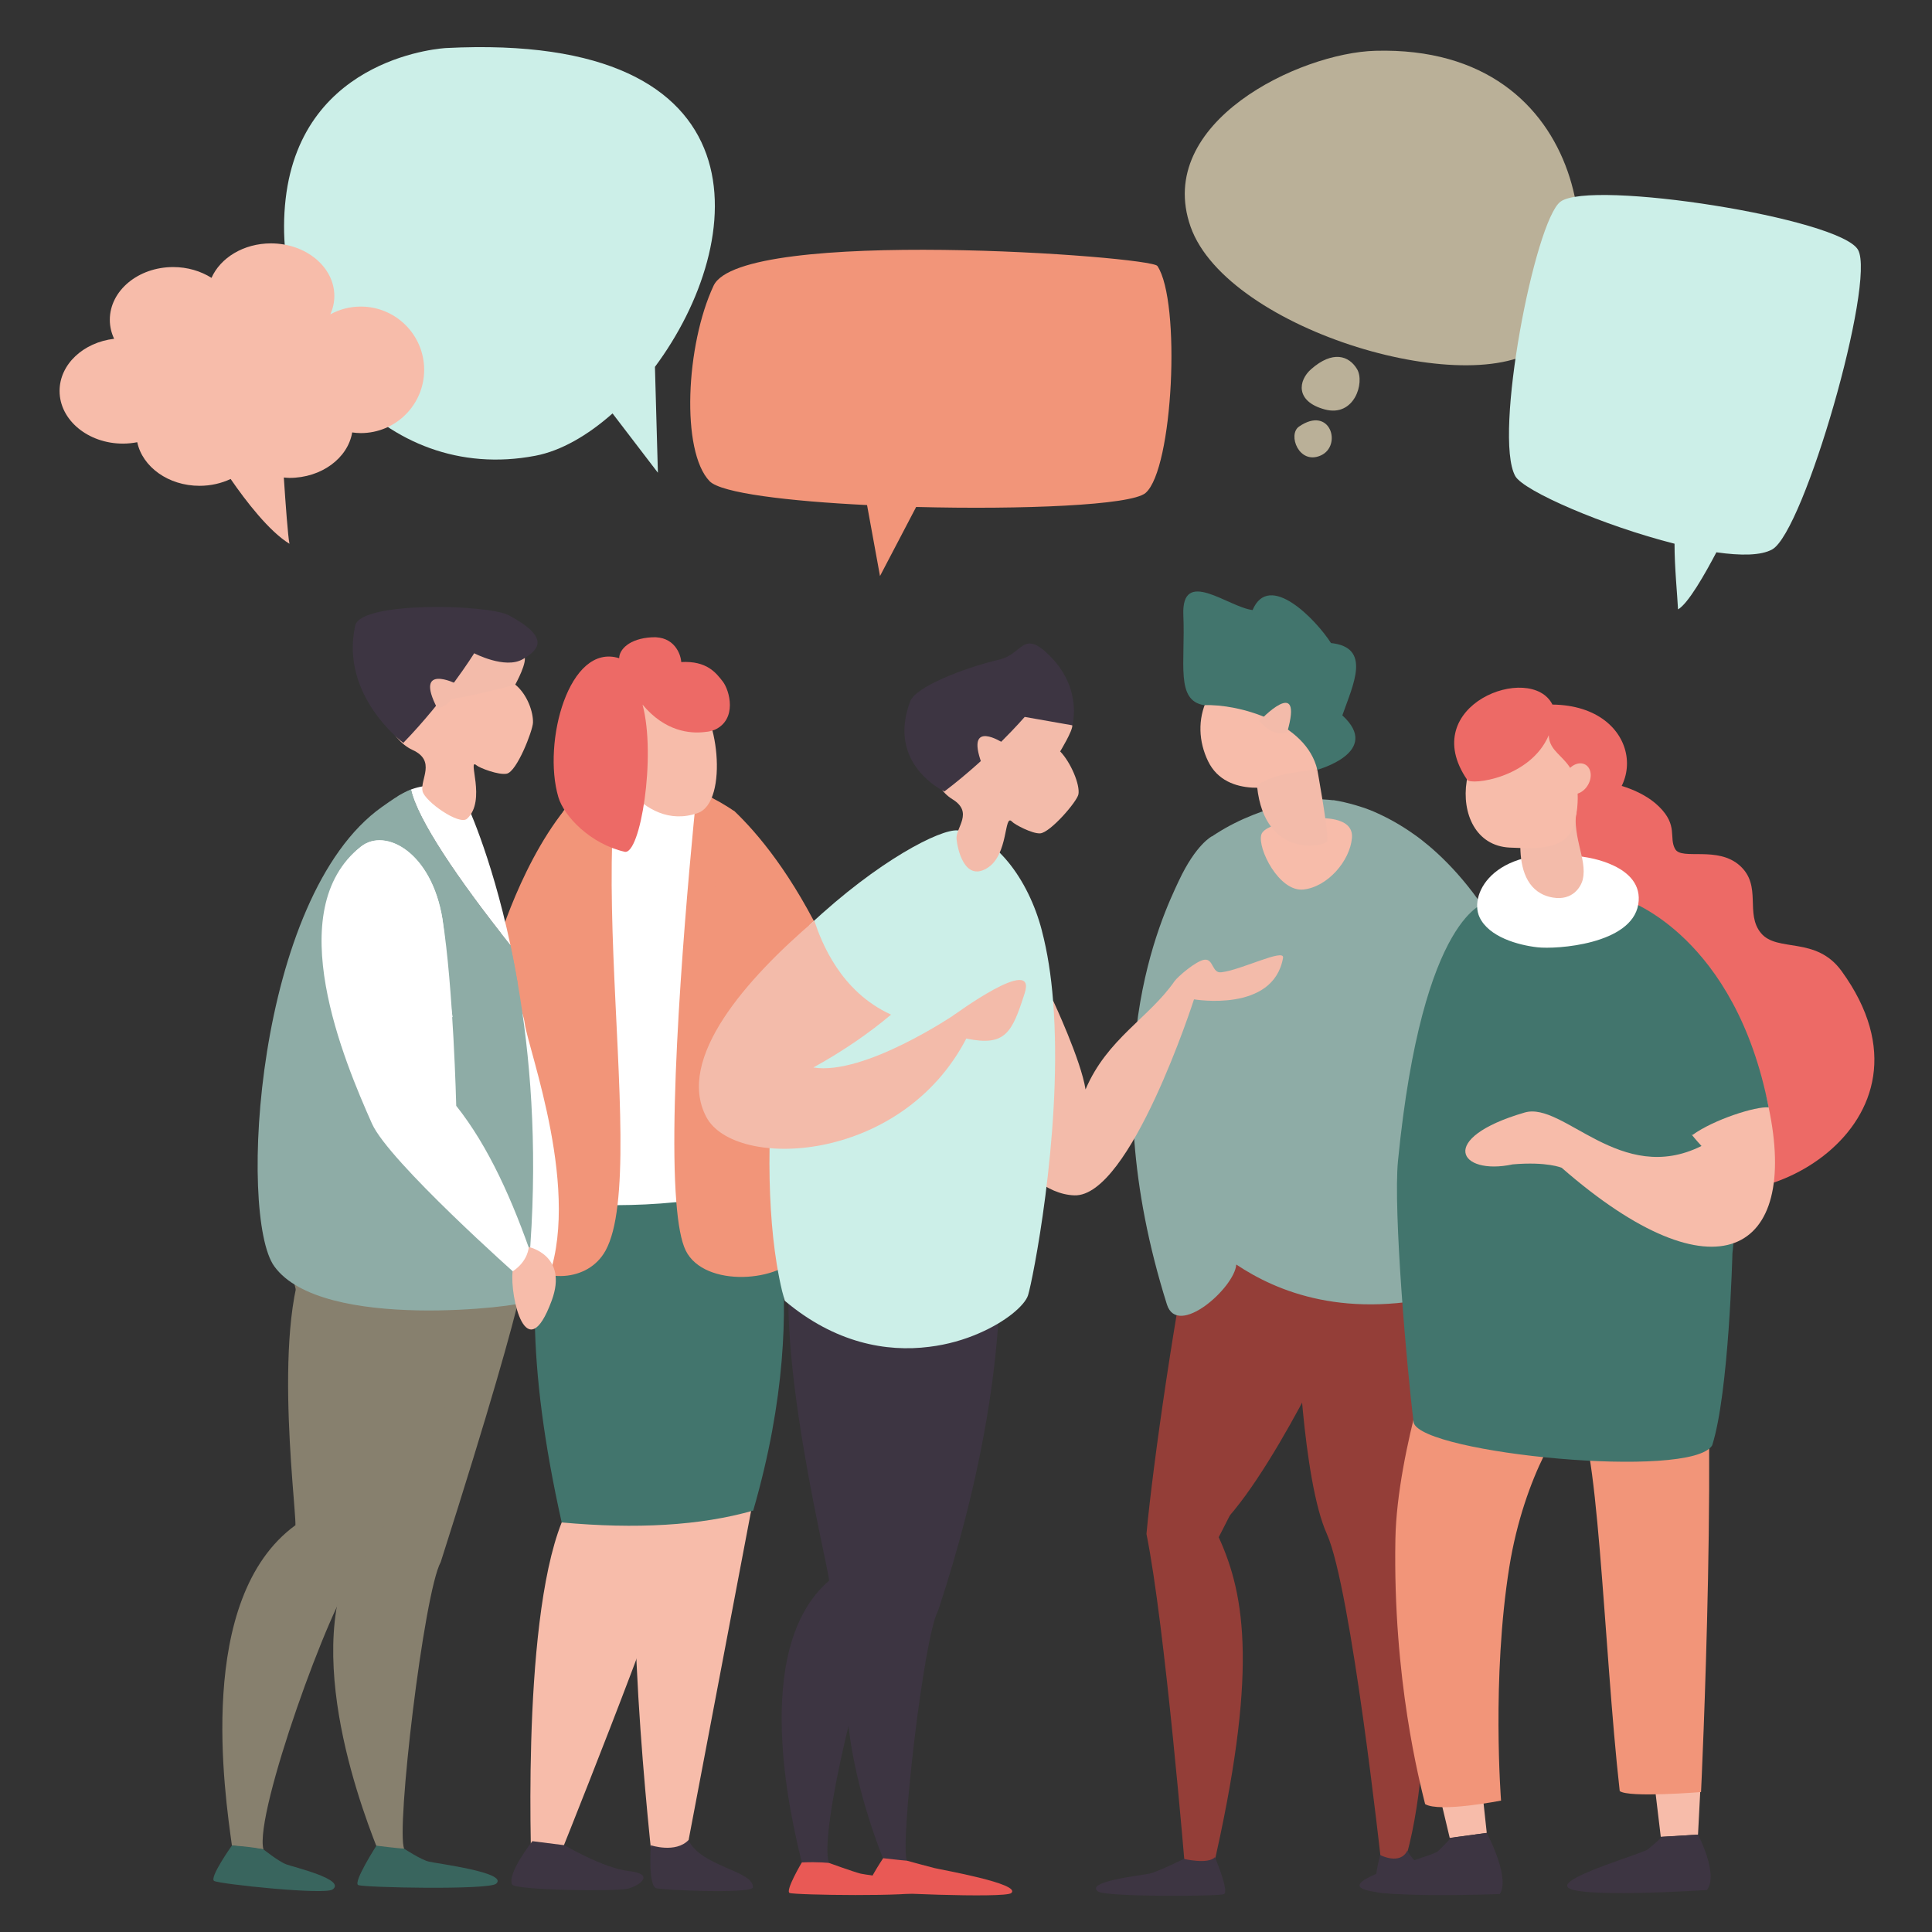 <svg xmlns="http://www.w3.org/2000/svg" xmlns:xlink="http://www.w3.org/1999/xlink" width="150" zoomAndPan="magnify" viewBox="0 0 112.5 112.5" height="150" preserveAspectRatio="xMidYMid meet" version="1.0"><rect x="0" y="0" width="112.5" height="112.5" fill="#333333" stroke="none"/><defs><clipPath id="8d30dcc1d4"><path d="M 37 107 L 44 107 L 44 110.586 L 37 110.586 Z M 37 107 " clip-rule="nonzero"/></clipPath><clipPath id="b84b294619"><path d="M 29 107 L 38 107 L 38 110.586 L 29 110.586 Z M 29 107 " clip-rule="nonzero"/></clipPath><clipPath id="2c07e5e339"><path d="M 80 107 L 85 107 L 85 110.586 L 80 110.586 Z M 80 107 " clip-rule="nonzero"/></clipPath><clipPath id="149b34b549"><path d="M 63.758 108.133 L 71.527 108.133 L 71.527 110.391 L 63.758 110.391 Z M 63.758 108.133 " clip-rule="nonzero"/></clipPath><clipPath id="96b3b187d2"><path d="M 79 106.582 L 87.684 106.582 L 87.684 110.391 L 79 110.391 Z M 79 106.582 " clip-rule="nonzero"/></clipPath><clipPath id="858094ec5d"><path d="M 91 106 L 100 106 L 100 110.586 L 91 110.586 Z M 91 106 " clip-rule="nonzero"/></clipPath><clipPath id="ef2f536690"><path d="M 50.395 108.133 L 59 108.133 L 59 110.391 L 50.395 110.391 Z M 50.395 108.133 " clip-rule="nonzero"/></clipPath><clipPath id="3715b331fc"><path d="M 45.734 108.133 L 53.812 108.133 L 53.812 110.391 L 45.734 110.391 Z M 45.734 108.133 " clip-rule="nonzero"/></clipPath><clipPath id="33e7c2b7e1"><path d="M 91.102 44.59 L 109.145 44.59 L 109.145 69.387 L 91.102 69.387 Z M 91.102 44.59 " clip-rule="nonzero"/></clipPath><clipPath id="6cc1cf3466"><path d="M 12 107 L 20 107 L 20 110.586 L 12 110.586 Z M 12 107 " clip-rule="nonzero"/></clipPath><clipPath id="6d79762038"><path d="M 3.469 14 L 25 14 L 25 32 L 3.469 32 Z M 3.469 14 " clip-rule="nonzero"/></clipPath></defs><path fill="#ccefe8" d="M 16.633 11.582 C 17.598 3.188 25.98 2.797 25.98 2.797 C 44.742 1.84 43.574 14.055 38.137 21.363 L 38.309 27.527 L 35.668 24.074 C 34.219 25.359 32.656 26.258 31.172 26.539 C 22.328 28.23 15.672 19.977 16.633 11.582 " fill-opacity="1" fill-rule="nonzero"/><path fill="#f29579" d="M 41.551 16.637 C 43.164 13.184 67.012 14.914 67.395 15.488 C 68.777 17.559 68.316 27.328 66.703 28.707 C 65.863 29.426 59.504 29.68 53.348 29.52 L 51.242 33.543 L 50.488 29.41 C 45.914 29.184 41.992 28.715 41.32 28.02 C 39.641 26.273 39.934 20.09 41.551 16.637 " fill-opacity="1" fill-rule="nonzero"/><path fill="#f7bcaa" d="M 43.898 87.129 L 39.629 109.613 L 38.129 109.734 C 38.129 109.734 36.168 93.262 37.32 86.77 C 39.512 85.805 43.898 87.129 43.898 87.129 " fill-opacity="1" fill-rule="nonzero"/><path fill="#f7bcaa" d="M 39.168 82.68 C 39.168 82.68 39.168 88.57 39.281 90.133 C 38.707 92.898 32.188 109.07 32.188 109.07 L 30.977 109.613 C 30.977 109.613 30.281 94.746 32.707 88.652 C 35.473 85.203 39.168 82.68 39.168 82.68 " fill-opacity="1" fill-rule="nonzero"/><g clip-path="url(#8d30dcc1d4)"><path fill="#3d3542" d="M 40.09 107.148 C 40.82 108.711 43.918 108.926 43.84 109.914 C 43.707 110.285 38.406 110.062 38.18 109.938 C 37.738 109.691 37.898 107.449 37.898 107.449 C 37.898 107.449 39.34 107.93 40.09 107.148 " fill-opacity="1" fill-rule="nonzero"/></g><g clip-path="url(#b84b294619)"><path fill="#3d3542" d="M 32.879 107.449 C 32.879 107.449 35.094 108.773 36.629 108.953 C 38.164 109.129 37.254 109.797 36.57 109.973 C 35.887 110.152 29.98 110.07 29.82 109.734 C 29.516 109.09 31 107.211 31 107.211 L 32.879 107.449 " fill-opacity="1" fill-rule="nonzero"/></g><path fill="#42756d" d="M 32.707 88.652 C 30.629 79.352 30.812 73.332 32.105 68.48 C 33.254 68.613 34.328 68.918 35.309 69.305 C 35.238 68.684 35.199 68.328 35.199 68.328 L 44.277 67.277 C 44.277 67.277 47.629 74.973 43.859 87.961 C 40.773 88.844 37.027 89.047 32.707 88.652 " fill-opacity="1" fill-rule="nonzero"/><path fill="#943e38" d="M 69.715 70.102 C 75.188 71.039 78.125 71.195 83.773 71.129 C 83.516 76.477 83.668 83.137 82.18 87.586 C 83.055 90.438 83.711 102.277 81.742 108.59 C 81.523 108.793 80.43 108.488 80.43 108.488 C 80.43 108.488 78.68 92.473 77.262 89.32 C 75.836 86.16 75.547 77.465 75.547 77.465 C 75.547 77.465 75.461 80.875 70.965 89.512 C 72.531 92.926 73.258 97.465 70.586 108.996 C 70.258 109.102 69.02 108.961 69.02 108.961 C 69.02 108.961 67.84 94.652 66.758 89.32 C 67.129 85.32 68.426 76.18 69.715 70.102 " fill-opacity="1" fill-rule="nonzero"/><g clip-path="url(#2c07e5e339)"><path fill="#3d3542" d="M 81.953 107.75 C 82.594 109.066 84.363 109.258 84.297 110.086 C 84.18 110.398 80.43 110.297 80.234 110.191 C 79.844 109.984 80.363 108.016 80.363 108.016 C 80.363 108.016 81.535 108.633 81.953 107.75 " fill-opacity="1" fill-rule="nonzero"/></g><g clip-path="url(#149b34b549)"><path fill="#3d3542" d="M 70.746 108.141 C 70.746 108.141 71.602 110.164 71.266 110.297 C 70.93 110.426 64.395 110.469 63.938 110.141 C 63.141 109.566 66.441 109.203 66.93 109.102 C 67.418 108.996 68.934 108.242 68.934 108.242 C 68.934 108.242 70.352 108.582 70.746 108.141 " fill-opacity="1" fill-rule="nonzero"/></g><path fill="#943e38" d="M 77.891 77.582 C 77.891 77.582 73.043 88.023 70.02 89.66 C 73.133 78.719 74.781 73.449 77.891 77.582 " fill-opacity="1" fill-rule="nonzero"/><path fill="#ffffff" d="M 32.586 70.047 C 32.586 70.047 33.969 70.184 35.957 70.176 C 36.973 70.172 38.152 70.125 39.383 70 C 40.367 69.91 41.387 69.762 42.391 69.547 C 42.492 65.289 42.387 61.434 42.191 58.125 C 42.047 55.742 41.863 53.641 41.668 51.875 L 41.668 51.855 C 41.352 49.023 41.027 47.059 40.879 46.176 C 40.781 46.137 40.684 46.09 40.578 46.047 C 39.848 45.734 38.973 45.449 38.051 45.332 C 37.391 45.242 36.711 45.234 36.027 45.355 C 35.93 45.375 35.828 45.395 35.727 45.414 C 35.637 45.441 35.551 45.465 35.457 45.492 L 34.715 51.832 L 34.25 55.789 L 32.586 70.047 " fill-opacity="1" fill-rule="nonzero"/><path fill="#f29579" d="M 30.227 73.305 C 31.551 74.73 34.238 74.684 35.262 72.82 C 35.605 72.195 35.828 71.293 35.957 70.176 C 36.516 65.52 35.539 57.184 35.621 50.223 C 35.637 48.828 35.695 47.48 35.816 46.23 C 35.82 46.137 35.832 46.047 35.844 45.953 C 35.828 45.723 35.785 45.547 35.727 45.414 C 35.637 45.441 35.551 45.465 35.457 45.492 C 34.555 45.754 33.676 46.266 32.879 47.145 C 32.871 47.141 32.871 47.141 32.871 47.133 C 32.855 47.16 32.844 47.184 32.828 47.211 C 31.984 48.586 31.078 50.891 30.742 54.621 C 30.594 56.258 30.559 58.172 30.691 60.402 C 30.707 60.645 30.723 60.895 30.742 61.148 C 31.172 67.062 28.523 71.465 30.227 73.305 " fill-opacity="1" fill-rule="nonzero"/><path fill="#f29579" d="M 39.383 70 C 39.484 71.285 39.66 72.266 39.93 72.82 C 41.02 75.02 45.512 74.66 46.582 72.984 C 47.656 71.32 47.926 68.941 47.711 66.266 C 47.152 59.258 43.25 50.207 41.527 46.496 C 41.398 46.43 41.262 46.359 41.113 46.289 C 41.039 46.254 40.957 46.215 40.879 46.176 C 40.781 46.137 40.684 46.09 40.578 46.047 C 40.156 50.211 38.875 63.691 39.383 70 " fill-opacity="1" fill-rule="nonzero"/><path fill="#f29579" d="M 41.359 57.055 C 41.633 57.398 41.914 57.758 42.191 58.125 C 44.125 60.664 46.07 63.621 47.711 66.266 C 50.234 70.32 52.055 73.652 52.055 73.652 C 52.055 73.652 52.055 73.652 52.914 73.082 C 50.891 56.875 45.492 49.82 42.73 47.199 C 42.73 47.203 42.73 47.211 42.727 47.215 C 42.727 47.215 42.27 46.883 41.527 46.496 C 41.398 46.43 41.262 46.359 41.113 46.289 C 41.25 47.203 41.555 49.5 41.668 51.855 L 41.668 51.875 C 41.758 53.809 41.723 55.777 41.359 57.055 " fill-opacity="1" fill-rule="nonzero"/><path fill="#f29579" d="M 28.621 56.145 C 28.621 56.145 29.555 61.668 30.742 61.148 C 31.504 60.809 32.367 54.145 33.152 54.609 C 33.547 54.836 33.918 55.215 34.25 55.789 C 34.469 56.16 34.664 56.609 34.836 57.152 C 34.766 54.965 34.852 52.996 35.016 51.301 C 35.215 49.156 35.539 47.43 35.816 46.23 C 35.891 45.898 35.969 45.605 36.027 45.355 C 35.93 45.375 35.828 45.395 35.727 45.414 C 35.637 45.441 35.551 45.465 35.457 45.492 C 34.555 45.754 33.676 46.273 32.879 47.148 C 32.871 47.145 32.871 47.141 32.871 47.133 C 32.852 47.098 32.887 47.184 32.879 47.148 C 30.086 50.664 28.707 55.805 28.625 56.129 C 28.621 56.141 28.621 56.145 28.621 56.145 " fill-opacity="1" fill-rule="nonzero"/><path fill="#f7bcaa" d="M 40.297 40.574 C 41.789 41.133 42.477 46.691 40.629 47.344 C 37.293 48.512 35.27 44.02 35.27 44.02 C 35.27 44.02 34.012 38.223 40.297 40.574 " fill-opacity="1" fill-rule="nonzero"/><path fill="#ed6a66" d="M 36.055 38.328 C 36.055 37.832 36.633 37.18 37.961 37.109 C 39.273 37.035 39.645 38.105 39.668 38.551 C 41.172 38.469 41.703 39.191 42.09 39.688 C 42.48 40.191 42.953 41.883 41.617 42.496 C 41.617 42.496 41.594 42.5 41.543 42.52 C 41.391 42.574 41.246 42.609 41.098 42.617 C 41.07 42.617 41.039 42.621 41.004 42.629 C 40.199 42.719 38.73 42.613 37.414 41.027 C 38.223 44.043 37.281 49.805 36.375 49.598 C 34.395 49.148 32.844 47.543 32.512 46.414 C 31.574 43.227 33.129 37.41 36.055 38.328 " fill-opacity="1" fill-rule="nonzero"/><path fill="#f7bcaa" d="M 84.418 107.023 L 83.754 104.234 L 86.254 103.777 L 86.574 106.73 L 84.418 107.023 " fill-opacity="1" fill-rule="nonzero"/><path fill="#f7bcaa" d="M 96.707 106.961 L 96.246 103.109 L 99.086 102.75 L 98.875 106.828 L 96.707 106.961 " fill-opacity="1" fill-rule="nonzero"/><g clip-path="url(#96b3b187d2)"><path fill="#3d3542" d="M 87.332 110.289 C 87.332 110.289 79.164 110.617 79.164 109.789 C 79.164 109.156 83.445 108.074 83.73 107.797 C 84.711 106.848 84.418 107.023 84.418 107.023 L 86.574 106.73 C 86.574 106.73 87.965 109.332 87.332 110.289 " fill-opacity="1" fill-rule="nonzero"/></g><g clip-path="url(#858094ec5d)"><path fill="#3d3542" d="M 99.395 110.055 C 99.395 110.055 91.395 110.582 91.258 109.832 C 91.141 109.211 95.664 107.934 95.969 107.676 C 97.008 106.809 96.707 106.961 96.707 106.961 L 98.875 106.828 C 98.875 106.828 100.094 109.145 99.395 110.055 " fill-opacity="1" fill-rule="nonzero"/></g><path fill="#f29579" d="M 83.871 77.312 C 83.871 77.312 81.352 84.398 81.254 89.613 C 81.102 97.793 82.676 103.797 82.984 105.051 C 83.805 105.559 87.406 104.848 87.406 104.848 C 87.406 104.848 86.848 97.738 87.887 91.246 C 88.75 85.859 91.184 82.227 91.672 82.324 C 93.047 82.59 93.371 95.922 94.316 104.293 C 94.828 104.695 99.051 104.352 99.051 104.352 C 99.051 104.352 100.145 81.566 99.016 73.496 C 97.578 70.008 94.609 69.801 94.609 69.801 L 85.93 70.82 L 83.871 77.312 " fill-opacity="1" fill-rule="nonzero"/><path fill="#8eaca6" d="M 67.949 75.957 C 63.523 61.891 67.676 53.359 68.633 51.309 L 68.641 51.293 C 69.645 49.148 70.574 48.695 70.574 48.695 L 70.574 48.703 C 70.66 48.641 70.746 48.59 70.836 48.531 C 71.508 48.102 72.23 47.742 72.992 47.441 C 73.551 47.223 74.145 47.035 74.754 46.898 C 76.094 46.59 76.535 46.531 76.535 46.531 C 76.535 46.531 76.836 46.531 77.352 46.57 C 77.438 46.578 77.531 46.586 77.629 46.598 C 77.637 46.59 77.645 46.598 77.656 46.594 C 78.434 46.711 79.445 47.016 80 47.262 C 80.711 47.57 81.531 48.004 82.367 48.605 C 82.629 48.785 82.887 48.988 83.145 49.207 L 83.145 49.203 C 83.152 49.211 83.16 49.215 83.168 49.223 C 86.102 51.684 89.914 56.863 90.297 65.602 C 90.359 67.051 85.027 73.062 84.586 75.301 C 78.41 76.918 74.344 75.207 71.988 73.633 C 71.895 74.984 68.57 77.934 67.949 75.957 " fill-opacity="1" fill-rule="nonzero"/><path fill="#f7bcaa" d="M 76.727 47.652 C 76.727 47.652 78.844 47.473 78.723 48.801 C 78.605 50.129 77.309 51.645 75.895 51.797 C 74.484 51.945 73.215 49.41 73.445 48.605 C 73.676 47.801 76.727 47.652 76.727 47.652 " fill-opacity="1" fill-rule="nonzero"/><path fill="#f7bcaa" d="M 76.707 44.824 C 76.707 44.824 77.594 37.016 73.855 38.066 C 70.117 39.117 69.242 42.039 70.344 44.32 C 71.445 46.605 74.633 45.691 74.633 45.691 L 76.707 44.824 " fill-opacity="1" fill-rule="nonzero"/><path fill="#42756d" d="M 76.707 44.824 C 76.707 44.824 80.5 43.793 78.164 41.656 C 78.793 39.863 79.879 37.695 77.504 37.445 C 76.621 36.07 73.898 33.246 72.938 35.523 C 71.512 35.352 68.785 33 68.906 35.824 C 69.027 38.645 68.445 40.785 70.109 41.062 C 72.113 40.977 76.062 42.062 76.707 44.824 " fill-opacity="1" fill-rule="nonzero"/><path fill="#f3bbaa" d="M 73.336 41.984 C 73.336 41.984 75.934 39.223 74.957 42.621 C 74.148 43.008 73.336 41.984 73.336 41.984 " fill-opacity="1" fill-rule="nonzero"/><path fill="#f3bbaa" d="M 76.707 44.824 C 76.707 44.824 77.332 48.242 77.297 48.949 C 77.312 49.27 73.652 50.141 73.199 45.793 C 73.875 44.992 76.707 44.824 76.707 44.824 " fill-opacity="1" fill-rule="nonzero"/><path fill="#f3bbaa" d="M 61.32 58.262 C 61.32 58.262 62.949 61.734 63.211 63.438 C 64.461 60.488 66.91 59.27 68.391 57.137 C 68.57 56.879 69.66 55.934 70.145 55.883 C 70.66 55.828 70.578 56.676 71.105 56.617 C 72.266 56.492 74.816 55.191 74.711 55.777 C 74.145 58.992 69.527 58.191 69.527 58.191 C 69.527 58.191 65.82 69.723 62.555 69.605 C 59.293 69.488 56.766 63.965 56.766 63.965 L 61.32 58.262 " fill-opacity="1" fill-rule="nonzero"/><path fill="#3d3542" d="M 52.812 108.348 L 51.473 108.348 C 50.434 105.801 47.262 96.633 51.16 92.188 C 50.934 91.156 44.609 75.742 46.742 71.43 C 48.871 67.117 54.309 62.496 57.992 70.102 C 57.992 70.102 59.602 78.742 54.629 93.781 C 53.785 95.258 52.387 107.531 52.812 108.348 " fill-opacity="1" fill-rule="nonzero"/><path fill="#3d3542" d="M 48.273 108.48 L 46.691 108.449 C 46.102 106.055 43.648 96.02 48.281 92.039 C 48.203 90.984 44.121 74.84 46.836 70.867 C 49.551 66.895 55.586 63.086 58.16 71.129 C 58.16 71.129 58.535 79.914 51.492 94.105 C 50.43 95.477 47.629 106.832 48.273 108.48 " fill-opacity="1" fill-rule="nonzero"/><path fill="#ccefe8" d="M 59.863 75.422 C 59.773 75.711 59.445 76.105 58.93 76.516 C 58.441 76.902 57.785 77.301 56.996 77.641 C 56.164 78.004 55.18 78.297 54.105 78.426 C 51.621 78.742 48.625 78.211 45.699 75.746 C 45.648 75.566 45.594 75.383 45.543 75.184 C 45.426 74.695 45.32 74.16 45.227 73.59 C 44.914 71.672 44.77 69.332 44.812 66.855 C 44.895 62.379 45.543 57.453 47.121 53.879 C 51.141 50.098 54.773 48.262 55.766 48.355 C 57.875 48.551 59.879 51.145 60.668 54.188 C 60.672 54.191 60.672 54.191 60.668 54.195 C 60.996 55.441 61.207 56.824 61.32 58.262 C 61.34 58.512 61.359 58.766 61.371 59.02 C 61.797 66.266 60.113 74.645 59.863 75.422 " fill-opacity="1" fill-rule="nonzero"/><path fill="#f3bbaa" d="M 55.492 59.148 C 55.492 59.148 60.406 55.527 59.668 57.832 C 58.93 60.137 58.551 60.941 56.289 60.48 C 54.887 60.191 55.492 59.148 55.492 59.148 " fill-opacity="1" fill-rule="nonzero"/><path fill="#f3bbaa" d="M 56.289 60.434 C 52.496 67.805 42.77 68.152 41.129 65.043 C 39.324 61.633 43.52 56.945 47.418 53.617 C 47.832 54.852 48.926 57.73 51.887 59.082 C 50.625 60.145 49.121 61.188 47.363 62.16 C 50.344 62.645 55.641 59.047 55.641 59.047 C 55.641 59.047 56.355 60.359 56.289 60.434 " fill-opacity="1" fill-rule="nonzero"/><g clip-path="url(#ef2f536690)"><path fill="#e95955" d="M 51.426 108.203 C 51.426 108.203 50.246 109.973 50.516 110.098 C 50.789 110.219 58.512 110.551 58.883 110.234 C 59.523 109.695 54.777 108.871 54.379 108.77 C 53.988 108.672 52.812 108.348 52.812 108.348 C 52.812 108.348 52.238 108.301 51.426 108.203 " fill-opacity="1" fill-rule="nonzero"/></g><g clip-path="url(#3715b331fc)"><path fill="#e95955" d="M 46.691 108.449 C 46.691 108.449 45.707 110.105 45.98 110.227 C 46.254 110.352 53.348 110.453 53.719 110.141 C 54.359 109.602 50.508 109.199 50.117 109.102 C 49.719 109.004 48.273 108.48 48.273 108.48 C 48.273 108.48 47.691 108.406 46.691 108.449 " fill-opacity="1" fill-rule="nonzero"/></g><path fill="#f3bbaa" d="M 53.902 43.645 C 53.902 43.645 54.188 45.762 55.453 46.535 C 56.719 47.309 55.637 48.195 55.699 48.852 C 55.75 49.422 56.156 51.34 57.461 50.562 C 58.766 49.789 58.441 47.316 58.934 47.848 C 59.082 48.012 60.105 48.555 60.566 48.527 C 61.148 48.492 62.715 46.684 62.797 46.25 C 62.898 45.688 62.348 44.391 61.734 43.754 C 61.121 43.117 53.902 43.32 53.902 43.645 " fill-opacity="1" fill-rule="nonzero"/><path fill="#f3bbaa" d="M 61.734 43.754 C 61.734 43.754 62.469 42.555 62.441 42.234 C 62.441 42.234 52.977 35.891 53.902 43.645 C 55.914 44.566 61.734 43.754 61.734 43.754 " fill-opacity="1" fill-rule="nonzero"/><path fill="#3d3542" d="M 54.992 46.086 C 54.992 46.086 51.594 44.512 53.008 40.824 C 53.316 40.02 55.996 38.926 58.23 38.395 C 59.57 38.07 59.559 36.594 61.164 38.223 C 63.051 40.137 62.441 42.234 62.441 42.234 L 59.668 41.746 C 59.668 41.746 57.711 44.023 54.992 46.086 " fill-opacity="1" fill-rule="nonzero"/><path fill="#f3bbaa" d="M 58.418 43.266 C 58.418 43.266 56.188 41.801 57.164 44.461 C 58.199 44.461 58.418 43.266 58.418 43.266 " fill-opacity="1" fill-rule="nonzero"/><g clip-path="url(#33e7c2b7e1)"><path fill="#ed6a66" d="M 93.641 45.57 C 93.641 45.57 95.477 45.855 96.605 46.969 C 97.734 48.078 97.16 48.781 97.547 49.445 C 97.934 50.109 100.027 49.234 101.324 50.418 C 102.617 51.598 101.594 53.191 102.543 54.336 C 103.492 55.477 105.742 54.488 107.234 56.543 C 113.777 65.559 101.762 71.723 97.547 68.473 C 94.453 66.09 90.344 49.145 91.488 46.113 C 92.637 43.078 93.641 45.57 93.641 45.57 " fill-opacity="1" fill-rule="nonzero"/></g><path fill="#4a7eff" d="M 95.699 80.598 C 93.777 75.719 93.531 72.117 93.531 72.117 L 97.961 72.117 C 97.961 72.117 98.199 76.617 98.258 80.598 L 95.699 80.598 " fill-opacity="1" fill-rule="nonzero"/><path fill="#f37d59" d="M 82.488 80.598 C 82.379 77.301 82.414 74.547 82.406 72.609 L 83.742 72.465 L 94.152 71.32 C 94.152 71.32 95.93 75.613 97.652 79.535 C 97.738 79.875 97.82 80.23 97.895 80.598 L 82.488 80.598 " fill-opacity="1" fill-rule="nonzero"/><path fill="#42756d" d="M 99.699 84.164 C 98.48 86.184 82.863 84.637 82.32 82.852 C 81.93 79.828 81.117 70.484 81.406 67.582 C 82.844 53.047 86.586 52.539 86.586 52.539 C 86.586 52.539 87.965 52.633 88.078 52.23 C 103.551 51.363 100.879 72.98 100.879 72.98 C 100.879 72.98 100.676 81.105 99.699 84.164 " fill-opacity="1" fill-rule="nonzero"/><path fill="#f7bcaa" d="M 88.785 64.781 C 91.039 64.129 94.367 69.082 99.078 66.73 C 98.523 66.133 97.906 65.34 97.293 64.457 C 97.602 64.348 97.914 64.242 98.23 64.145 C 99.805 63.645 101.285 63.75 102.848 63.844 C 102.895 64.055 102.941 64.266 102.988 64.484 C 104.789 72.984 99.918 75.836 90.938 68 C 90.938 68 90.086 67.629 88.086 67.801 C 84.961 68.469 83.629 66.281 88.785 64.781 " fill-opacity="1" fill-rule="nonzero"/><path fill="#42756d" d="M 94.777 52.438 C 94.777 52.438 101.047 54.512 102.988 64.484 C 102.258 64.406 99.777 65.195 98.547 66.094 C 95.27 64.379 89.105 57.359 90.297 55.316 C 91.484 53.273 91.57 50.16 94.777 52.438 " fill-opacity="1" fill-rule="nonzero"/><path fill="#ffffff" d="M 92.277 49.906 C 92.277 49.906 95.785 50.34 95.395 52.668 C 95 54.996 90.625 55.289 89.52 55.16 C 88.41 55.035 86.695 54.566 86.152 53.406 C 85.5 52.004 87.098 49.074 92.277 49.906 " fill-opacity="1" fill-rule="nonzero"/><path fill="#f3bbaa" d="M 88.777 47.191 C 88.777 47.191 87.582 51.789 90.43 52.266 C 91.574 52.457 92.062 51.641 92.164 51.211 C 92.457 49.977 91.418 48.629 91.855 46.711 C 90.352 46.836 88.777 47.191 88.777 47.191 " fill-opacity="1" fill-rule="nonzero"/><path fill="#f7bcaa" d="M 92.035 46.18 C 91.945 46.57 91.824 47.32 91.754 47.688 C 91.414 49.434 89.855 49.449 87.91 49.355 C 83.949 49.164 84.633 41.75 89.57 41.887 C 91.246 41.934 92.523 44.043 92.035 46.18 " fill-opacity="1" fill-rule="nonzero"/><path fill="#ed6a66" d="M 85.438 45.414 C 82.445 41.055 89.152 38.539 90.398 41.027 C 95.625 41.086 96.199 46.664 91.754 47.688 C 92.391 43.996 90.234 44.324 90.184 42.812 C 89.117 45.324 85.652 45.73 85.438 45.414 " fill-opacity="1" fill-rule="nonzero"/><path fill="#f7bcaa" d="M 91.359 46.164 C 91.707 46.367 92.199 46.164 92.465 45.711 C 92.73 45.258 92.664 44.73 92.32 44.527 C 91.973 44.324 91.48 44.531 91.215 44.98 C 90.949 45.434 91.016 45.965 91.359 46.164 " fill-opacity="1" fill-rule="nonzero"/><path fill="#ffffff" d="M 28.27 54.055 C 28.27 54.055 30.387 58.273 30.555 59.586 C 30.742 61.094 33.957 69.535 31.797 74.766 L 30.555 74.68 C 30.555 74.68 29.145 70.684 28.559 66.875 C 27.746 61.535 27.883 55.223 28.27 54.055 " fill-opacity="1" fill-rule="nonzero"/><path fill="#87806e" d="M 23.539 107.652 L 21.977 107.652 C 20.762 104.57 17.059 94.402 21.609 89.023 C 21.348 87.777 13.965 69.141 16.449 63.922 C 18.938 58.707 26.336 63.852 30.637 73.051 C 30.637 73.051 31.465 72.77 25.664 90.957 C 24.676 92.742 23.039 106.664 23.539 107.652 " fill-opacity="1" fill-rule="nonzero"/><path fill="#87806e" d="M 29.574 72.254 L 18.359 72.254 C 18.355 72.262 18.348 72.27 18.34 72.277 C 15.668 75.719 17.238 87.535 17.203 88.812 C 11.348 93.082 13.105 104.52 13.504 107.465 L 15.34 107.688 C 14.785 105.629 19.293 93.191 20.691 91.664 C 25.574 83.605 28.184 76.934 29.574 72.254 " fill-opacity="1" fill-rule="nonzero"/><path fill="#39655e" d="M 21.918 107.473 C 21.918 107.473 20.543 109.617 20.859 109.766 C 21.176 109.914 28.461 110.066 28.891 109.688 C 29.641 109.035 25.41 108.516 24.949 108.395 C 24.488 108.277 23.539 107.652 23.539 107.652 C 23.539 107.652 22.871 107.594 21.918 107.473 " fill-opacity="1" fill-rule="nonzero"/><g clip-path="url(#6cc1cf3466)"><path fill="#39655e" d="M 13.504 107.465 C 13.504 107.465 12.168 109.348 12.469 109.527 C 12.77 109.707 18.898 110.355 19.367 110.023 C 20.176 109.445 17.117 108.727 16.672 108.562 C 16.227 108.398 15.34 107.688 15.34 107.688 C 15.34 107.688 14.676 107.531 13.504 107.465 " fill-opacity="1" fill-rule="nonzero"/></g><path fill="#8eaca6" d="M 15.969 73.734 C 18.746 77.59 30.578 76.035 30.578 75.812 C 30.707 74.684 30.809 73.586 30.883 72.504 C 31.297 66.535 30.863 61.402 30.156 57.309 C 30.02 56.512 29.875 55.758 29.723 55.043 C 26.652 51.184 24.305 47.707 23.93 45.973 C 23.824 46.012 23.719 46.059 23.613 46.113 C 23.199 46.312 22.762 46.621 22.246 46.984 C 14.863 52.211 13.867 70.82 15.969 73.734 " fill-opacity="1" fill-rule="nonzero"/><path fill="#ffffff" d="M 21.031 49.289 C 22.438 48.191 25.133 49.613 25.766 53.527 C 26.398 57.441 26.566 64.391 26.566 64.391 C 28.449 66.758 29.855 69.898 31.051 73.395 L 30.184 74.32 C 30.184 74.32 22.637 67.629 21.66 65.43 C 20.066 61.844 16.293 52.984 21.031 49.289 " fill-opacity="1" fill-rule="nonzero"/><path fill="#ffffff" d="M 26.355 59.215 C 26.109 57.852 25.938 54.602 25.766 53.527 C 25.133 49.613 22.438 48.191 21.031 49.289 C 17.867 51.754 18.652 56.938 19.895 60.906 C 22.551 60.648 25.195 59.988 26.355 59.215 " fill-opacity="1" fill-rule="nonzero"/><path fill="#f7bcaa" d="M 30.789 72.613 C 30.789 72.613 33.102 73.09 32.125 75.734 C 30.645 79.75 29.688 75.5 29.848 74.035 C 30.77 73.422 30.789 72.613 30.789 72.613 " fill-opacity="1" fill-rule="nonzero"/><path fill="#ffffff" d="M 23.93 45.973 C 24.305 47.707 26.652 51.184 29.723 55.043 C 29.723 55.039 29.723 55.039 29.723 55.035 C 28.57 49.629 27.074 46.582 27.074 46.582 C 27.074 46.582 25.945 45.23 23.93 45.973 " fill-opacity="1" fill-rule="nonzero"/><path fill="#f7bcaa" d="M 22.027 40.84 C 22.027 40.84 22.621 43.027 24.02 43.668 C 25.418 44.305 24.449 45.391 24.605 46.074 C 24.742 46.668 26.746 48.082 27.195 47.676 C 28.355 46.613 27.172 44.074 27.75 44.566 C 27.926 44.719 29.043 45.148 29.508 45.051 C 30.098 44.934 31.016 42.555 31.035 42.086 C 31.059 41.484 30.719 40.449 30.004 39.863 C 29.289 39.277 21.977 40.496 22.027 40.84 " fill-opacity="1" fill-rule="nonzero"/><path fill="#f3bbaa" d="M 30.004 39.863 C 30.004 39.863 30.785 38.461 30.504 38.164 C 29.828 37.453 19.961 32.801 22.027 40.84 C 24.203 41.531 30.004 39.863 30.004 39.863 " fill-opacity="1" fill-rule="nonzero"/><path fill="#3d3542" d="M 23.484 43.258 C 23.484 43.258 19.781 40.508 20.684 36.426 C 21 34.996 28.43 35.188 29.629 35.828 C 31.938 37.07 31.5 37.785 30.43 38.391 C 29.402 38.977 27.613 38.039 27.613 38.039 C 27.613 38.039 25.953 40.711 23.484 43.258 " fill-opacity="1" fill-rule="nonzero"/><path fill="#f3bbaa" d="M 26.562 39.812 C 26.562 39.812 24.082 38.578 25.461 41.242 C 26.512 41.098 26.562 39.812 26.562 39.812 " fill-opacity="1" fill-rule="nonzero"/><path fill="#8eaca6" d="M 23.93 45.973 C 24.305 47.707 26.652 51.184 29.723 55.043 C 29.875 55.758 30.02 56.512 30.156 57.309 C 26.305 53.91 23.914 48.641 23.156 46.367 L 23.93 45.973 " fill-opacity="1" fill-rule="nonzero"/><path fill="#bab098" d="M 75.641 24.84 C 74.965 25.305 75.641 27.086 76.906 26.523 C 78.172 25.961 77.469 23.578 75.641 24.84 " fill-opacity="1" fill-rule="nonzero"/><path fill="#bab098" d="M 76.352 21.492 C 75.594 22.152 75.41 23.371 77.137 23.84 C 78.863 24.309 79.488 22.273 79.02 21.492 C 78.547 20.707 77.605 20.395 76.352 21.492 " fill-opacity="1" fill-rule="nonzero"/><path fill="#bab098" d="M 80.09 2.957 C 75.684 3.074 67.191 7.125 69.328 13.203 C 71.469 19.277 86.129 23.555 89.977 19.949 C 93.82 16.34 92.906 2.609 80.09 2.957 " fill-opacity="1" fill-rule="nonzero"/><g clip-path="url(#6d79762038)"><path fill="#f7bcaa" d="M 21.008 17.852 C 20.363 17.852 19.762 18.016 19.234 18.305 C 19.383 17.973 19.469 17.613 19.469 17.238 C 19.469 15.547 17.816 14.172 15.777 14.172 C 14.188 14.172 12.836 15.008 12.316 16.18 C 11.695 15.789 10.926 15.551 10.086 15.551 C 8.047 15.551 6.395 16.926 6.395 18.621 C 6.395 19.012 6.484 19.383 6.645 19.727 C 4.852 19.938 3.469 21.215 3.469 22.766 C 3.469 24.457 5.125 25.832 7.164 25.832 C 7.445 25.832 7.723 25.801 7.992 25.75 C 8.297 27.191 9.805 28.289 11.621 28.289 C 12.281 28.289 12.895 28.141 13.43 27.891 C 14.328 29.195 15.672 30.938 16.855 31.664 C 16.766 31.227 16.629 29.344 16.527 27.805 C 16.633 27.812 16.742 27.828 16.855 27.828 C 18.719 27.828 20.258 26.676 20.508 25.18 C 20.668 25.203 20.836 25.219 21.008 25.219 C 23.047 25.219 24.699 23.57 24.699 21.535 C 24.699 19.5 23.047 17.852 21.008 17.852 " fill-opacity="1" fill-rule="nonzero"/></g><path fill="#ccefe8" d="M 90.863 11.746 C 92.609 10.43 107.168 12.703 108.195 14.551 C 109.234 16.414 105.051 30.965 103.195 31.992 C 102.547 32.355 101.363 32.363 99.945 32.16 C 99.289 33.41 98.297 35.16 97.711 35.484 C 97.676 34.715 97.504 33 97.508 31.66 C 93.41 30.625 88.719 28.594 88.234 27.723 C 86.941 25.402 89.371 12.875 90.863 11.746 " fill-opacity="1" fill-rule="nonzero"/></svg>